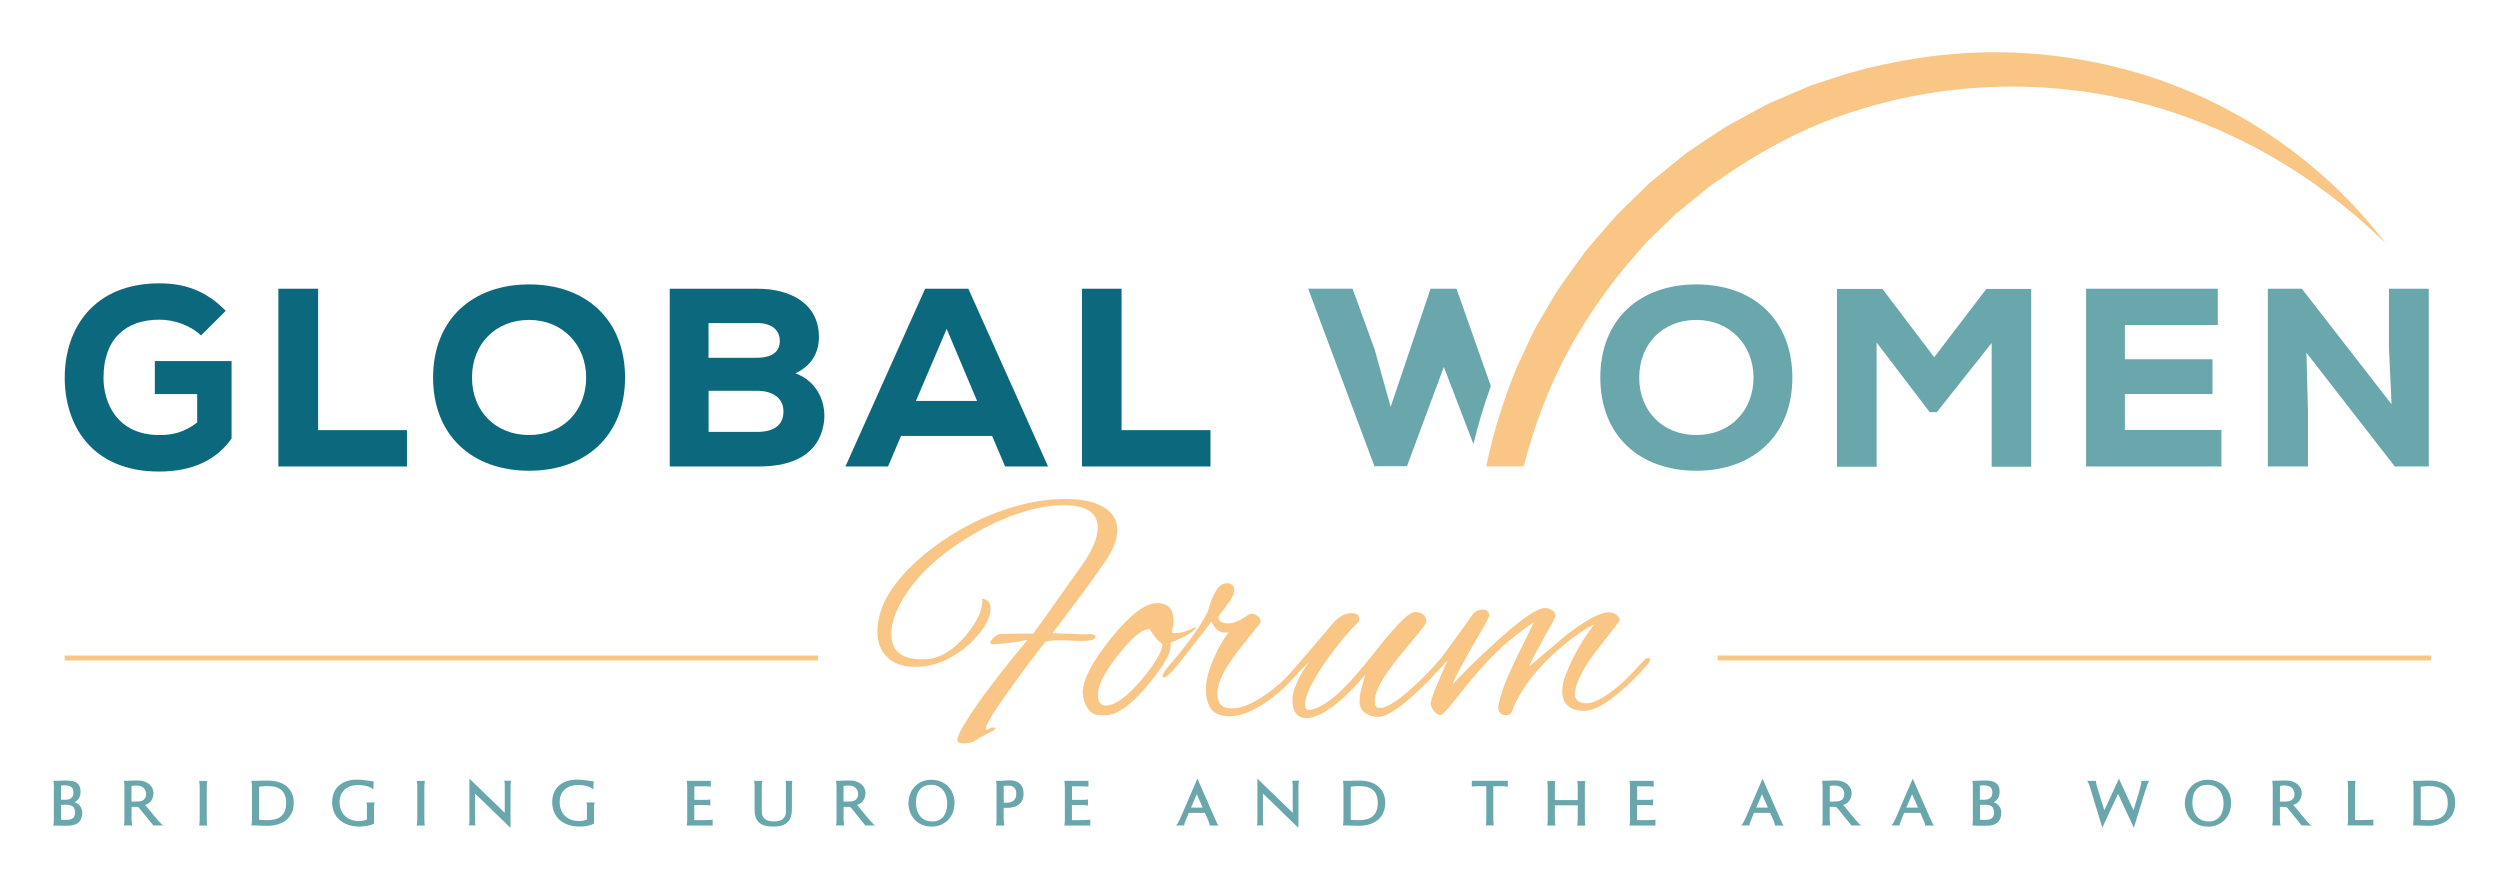 <?xml version="1.0" encoding="UTF-8"?> <svg xmlns="http://www.w3.org/2000/svg" id="Layer_1" data-name="Layer 1" viewBox="0 0 399 141"><defs><style> .cls-1 { fill: none; } .cls-2 { fill: #0c697d; } .cls-3 { fill: #f9c686; } .cls-4 { fill: #69a7ac; } </style></defs><g><path class="cls-4" d="M8.6,125.95c0-.07,0-.16,0-.3,0-.13,0-.27-.01-.41,0-.15-.01-.27-.03-.39-.01-.12-.03-.19-.05-.23.17,0,.36,0,.57-.01.21,0,.41-.01.61-.02.2,0,.39-.01.56-.02.17,0,.32,0,.42,0,.33,0,.63.03.9.09.27.06.5.15.69.29.19.14.34.32.44.54.1.22.16.5.16.83,0,.37-.07.7-.22,1.01-.15.31-.4.54-.75.71.39.12.69.34.91.64.22.31.33.66.33,1.04,0,.08,0,.17-.02.29-.01.12-.03.24-.07.37-.04.13-.09.26-.15.4-.06.13-.15.26-.26.38-.13.14-.28.26-.44.34-.17.08-.34.15-.54.19-.19.04-.4.07-.63.08-.22.01-.46.02-.71.02-.18,0-.34,0-.48,0-.14,0-.28,0-.42-.01-.13,0-.27,0-.42-.01-.15,0-.31,0-.5,0,.02-.03.04-.09.05-.18.01-.09.02-.21.03-.33,0-.13.01-.26.02-.4,0-.14,0-.27,0-.38v-4.49ZM9.73,127.63c.08,0,.17,0,.29.01.11,0,.22,0,.34,0,.17,0,.33-.01.49-.04.16-.03.31-.08.44-.17.13-.09.23-.2.32-.35.08-.15.12-.35.12-.6,0-.4-.11-.69-.34-.87-.23-.18-.59-.27-1.09-.27-.09,0-.18,0-.27.01-.09,0-.19.02-.29.03v2.25ZM9.73,130.82c.15.01.28.02.39.03.11,0,.24,0,.39,0,.19,0,.38-.01.56-.04.18-.03.33-.08.47-.17.13-.09.24-.21.32-.36.08-.15.12-.36.12-.62,0-.81-.45-1.22-1.35-1.22h-.48c-.14,0-.28,0-.4.01v2.34Z"></path><path class="cls-4" d="M24.47,131.74l-2.24-2.76c-.08-.09-.15-.15-.21-.17-.06-.02-.13-.03-.21-.03h-.81v1.71c0,.08,0,.18,0,.3,0,.12.01.25.02.37.01.12.02.24.04.35.01.11.04.19.07.24h-1.37s.05-.1.06-.21c.01-.1.03-.22.03-.35,0-.13.01-.26.01-.39v-4.78c0-.11,0-.24,0-.39,0-.15,0-.3-.02-.44,0-.14-.02-.26-.03-.37-.01-.1-.04-.17-.06-.2.15,0,.33,0,.53-.01.2,0,.41-.01.62-.02.21,0,.4-.01.59-.02.18,0,.33-.01.43-.01.43,0,.81.06,1.13.17.32.12.59.27.81.46.21.19.38.41.48.65.11.24.16.5.16.75,0,.16-.02.33-.07.52-.04.19-.12.38-.22.56-.11.18-.25.35-.43.49-.18.15-.4.25-.67.32.04,0,.12.06.23.19.11.13.25.3.44.53.18.23.4.5.66.81.25.31.55.66.89,1.05.18.21.33.36.44.47.11.1.24.17.39.21h-1.69ZM21.89,127.92c.17,0,.34-.02.51-.05.17-.03.33-.09.46-.18.14-.09.25-.21.33-.36.09-.15.13-.35.13-.59,0-.41-.13-.74-.4-.99-.27-.26-.67-.38-1.21-.38-.22,0-.46.02-.72.07v2.5l.88-.02Z"></path><path class="cls-4" d="M31.78,131.74c.02-.09.04-.2.05-.32.01-.12.02-.24.03-.36,0-.12.01-.24.01-.34v-5.05c0-.14,0-.29-.01-.43s-.02-.27-.03-.38c-.01-.11-.03-.18-.05-.22h1.31s-.04.12-.05.24c0,.11-.02.24-.03.38,0,.14-.01.28-.01.42v4.78c0,.06,0,.14,0,.25,0,.11,0,.22.01.34,0,.12.01.24.02.37.01.12.03.24.05.33h-1.3Z"></path><path class="cls-4" d="M40.11,131.74s.04-.09.05-.2c.01-.11.02-.24.03-.38,0-.14.01-.29.02-.44,0-.15,0-.26,0-.35v-4.23c0-.16,0-.32,0-.49,0-.17,0-.32-.02-.47,0-.14-.02-.27-.03-.37-.01-.1-.04-.17-.06-.19h.67c.09,0,.22,0,.39,0,.17,0,.35,0,.55-.02.19,0,.38-.01.57-.02.18,0,.33,0,.45,0,.62,0,1.19.08,1.7.23.51.15.94.38,1.31.68.36.3.64.67.84,1.11.2.44.3.95.3,1.53s-.1,1.11-.3,1.56c-.2.46-.49.84-.85,1.15-.37.31-.81.55-1.33.71-.52.16-1.1.25-1.73.25-.14,0-.31,0-.49-.01s-.38-.01-.57-.02c-.19,0-.38-.01-.56-.02-.18,0-.33-.01-.44-.01h-.46ZM41.34,130.84c.21.01.42.03.65.04.22.01.43.02.63.02.49,0,.93-.05,1.31-.15.38-.1.69-.27.95-.49.26-.22.45-.51.59-.86.13-.35.2-.76.2-1.25,0-.89-.24-1.56-.71-2.01-.47-.45-1.22-.68-2.26-.68-.23,0-.46,0-.69.03-.23.02-.45.04-.66.07v5.28Z"></path><path class="cls-4" d="M58.57,128.96c0-.22,0-.41-.03-.57-.02-.16-.04-.27-.08-.32h1.34s-.04.08-.05.15c-.01.07-.03.14-.04.23-.01.09-.02.18-.02.27,0,.1,0,.19,0,.28v2.45c-.21.11-.42.19-.64.25-.21.06-.42.11-.62.14-.2.03-.39.05-.57.06s-.33.02-.46.02c-.7,0-1.33-.1-1.87-.29-.54-.19-1-.46-1.38-.81-.37-.34-.66-.75-.85-1.23-.19-.47-.29-.99-.29-1.55s.09-1.06.27-1.51c.18-.45.45-.82.79-1.13.35-.31.76-.55,1.25-.72.49-.17,1.04-.25,1.65-.25.26,0,.54.01.81.04.28.03.53.06.77.09.24.03.44.06.61.09.17.03.29.04.34.04.07,0,.11,0,.13,0l-.05,1.32c-.14-.15-.32-.27-.53-.37-.21-.09-.43-.17-.67-.22-.23-.05-.46-.09-.67-.11-.21-.02-.4-.03-.55-.03-.42,0-.81.06-1.17.17-.36.11-.67.29-.94.52-.26.23-.47.52-.62.86-.15.34-.23.74-.23,1.19,0,.41.07.8.2,1.17.13.37.33.69.59.96.26.27.58.49.97.65.39.16.84.24,1.36.24.46,0,.87-.08,1.24-.24v-1.85Z"></path><path class="cls-4" d="M66.51,131.74c.02-.09.04-.2.05-.32.01-.12.02-.24.03-.36,0-.12.01-.24.01-.34v-5.05c0-.14,0-.29-.01-.43s-.02-.27-.03-.38c-.01-.11-.03-.18-.05-.22h1.31s-.04.12-.05.24c0,.11-.02.24-.03.38,0,.14-.01.28-.01.42v4.78c0,.06,0,.14,0,.25,0,.11,0,.22.01.34,0,.12.01.24.02.37.01.12.03.24.05.33h-1.3Z"></path><path class="cls-4" d="M75.82,126.68v4.24c0,.25,0,.44.02.55.01.12.04.21.08.26h-1.1s.05-.09.07-.19c.01-.11.02-.23.03-.37,0-.14,0-.27,0-.4v-6.5l5.64,5.46v-4.13c0-.15,0-.29,0-.43,0-.13-.02-.25-.03-.35-.01-.1-.03-.17-.05-.21h1.12s-.05.13-.07.26c-.02.13-.03.27-.04.43,0,.15-.01.3-.01.45v6.38l-5.65-5.47Z"></path><path class="cls-4" d="M93.69,128.96c0-.22,0-.41-.03-.57-.02-.16-.04-.27-.08-.32h1.34s-.04.08-.05.15c-.01.07-.03.14-.04.23-.01.09-.02.18-.02.27,0,.1,0,.19,0,.28v2.45c-.21.11-.42.19-.64.25-.21.06-.42.11-.62.14-.2.03-.39.05-.57.06s-.33.02-.46.02c-.7,0-1.33-.1-1.87-.29-.54-.19-1-.46-1.38-.81-.37-.34-.65-.75-.85-1.23-.19-.47-.29-.99-.29-1.55s.09-1.06.27-1.51c.18-.45.45-.82.79-1.13.35-.31.76-.55,1.25-.72.49-.17,1.04-.25,1.65-.25.26,0,.54.01.81.04.28.03.53.06.77.09.24.03.44.06.61.09.17.03.29.04.34.04.07,0,.11,0,.13,0l-.05,1.32c-.14-.15-.32-.27-.53-.37-.21-.09-.43-.17-.67-.22-.23-.05-.46-.09-.67-.11-.21-.02-.4-.03-.55-.03-.42,0-.81.06-1.17.17-.36.11-.67.29-.94.52-.26.23-.47.52-.62.86-.15.34-.23.74-.23,1.19,0,.41.07.8.2,1.17.13.37.33.69.59.96.26.27.58.49.97.65.39.16.84.24,1.36.24.46,0,.87-.08,1.24-.24v-1.85Z"></path><path class="cls-4" d="M109.58,131.74s.05-.09.06-.2c.01-.11.03-.25.03-.39,0-.15.01-.29.01-.45v-4.9c0-.14,0-.29-.01-.45s-.02-.31-.03-.45c-.01-.14-.03-.23-.06-.27h3.87v.95c-.05-.02-.13-.04-.23-.05-.1-.01-.21-.02-.33-.02-.12,0-.25,0-.39-.01-.14,0-.27,0-.39,0h-1.29s0,2.16,0,2.16h1.76c.1,0,.2,0,.31-.01.11,0,.21-.02.3-.03s.15-.03.18-.05v1.01s-.1-.04-.19-.05c-.09-.01-.19-.02-.29-.03-.1,0-.21-.01-.32-.01h-1.76v2.4h1.86c.1-.01.21-.01.32-.02.11,0,.22,0,.32-.01.1,0,.19-.01.27-.02.08-.01.13-.03.16-.05v.96h-4.17Z"></path><path class="cls-4" d="M125.43,129.38v-3.76c0-.23,0-.41,0-.55,0-.14-.02-.24-.03-.3-.01-.06-.03-.11-.05-.14h1.13s-.04.1-.05.18c-.01.09-.02.19-.03.3,0,.12-.01.24-.01.38v3.45c0,.19,0,.39-.02.58-.01.19-.04.38-.08.57-.09.42-.24.75-.46.99-.22.24-.46.42-.74.55-.27.12-.55.2-.84.24-.29.03-.55.05-.78.05-.51,0-.95-.05-1.33-.14-.38-.09-.7-.25-.95-.46-.25-.21-.44-.49-.57-.84-.13-.34-.19-.77-.19-1.27,0-.1,0-.25,0-.44,0-.19,0-.39,0-.6v-2.51c0-.22,0-.4-.01-.54,0-.14-.02-.25-.03-.32-.01-.08-.04-.13-.06-.17h1.34c-.02.07-.04.14-.05.22-.01.08-.03.19-.03.32,0,.13-.01.3-.01.52,0,.21,0,.48,0,.8v2.76c0,.37.03.67.1.89.07.22.19.4.36.54.17.15.38.26.61.32.23.07.51.1.83.1s.58-.03.83-.09c.24-.06.45-.15.62-.29.17-.14.3-.31.39-.53.09-.22.13-.49.13-.81"></path><path class="cls-4" d="M138.11,131.74l-2.24-2.76c-.08-.09-.15-.15-.21-.17-.06-.02-.13-.03-.21-.03h-.81v1.71c0,.08,0,.18,0,.3,0,.12.01.25.02.37.01.12.02.24.04.35.01.11.04.19.07.24h-1.37s.05-.1.07-.21c.01-.1.02-.22.03-.35,0-.13.01-.26.01-.39v-4.78c0-.11,0-.24,0-.39,0-.15,0-.3-.02-.44,0-.14-.02-.26-.03-.37-.01-.1-.04-.17-.07-.2.15,0,.33,0,.53-.01.2,0,.41-.01.62-.02.21,0,.4-.01.59-.02.18,0,.33-.01.43-.01.43,0,.81.06,1.13.17.32.12.59.27.81.46.21.19.38.41.48.65.11.24.16.5.16.75,0,.16-.02.33-.07.52-.04.19-.12.38-.23.56-.11.18-.25.35-.43.49-.18.15-.4.25-.67.32.04,0,.12.06.23.19.11.13.25.3.43.53.18.23.4.5.66.81.26.31.55.66.89,1.05.18.21.33.36.44.47.11.1.24.17.39.21h-1.69ZM135.53,127.92c.17,0,.34-.02.51-.05.17-.03.33-.09.46-.18.14-.09.25-.21.33-.36.09-.15.13-.35.13-.59,0-.41-.13-.74-.4-.99-.27-.26-.67-.38-1.21-.38-.22,0-.46.02-.72.07v2.5l.88-.02Z"></path><path class="cls-4" d="M148.65,131.92c-.58,0-1.1-.1-1.55-.31-.46-.21-.84-.49-1.15-.83-.31-.35-.55-.74-.71-1.19-.17-.45-.25-.91-.25-1.39s.08-.93.24-1.39c.16-.45.39-.85.7-1.2s.69-.63,1.14-.84c.46-.21.98-.32,1.56-.32.51,0,1,.09,1.45.26.45.17.85.42,1.18.74.34.32.6.71.79,1.16.19.46.29.98.29,1.55s-.09,1.06-.27,1.52c-.18.46-.44.86-.76,1.19-.33.33-.71.59-1.17.78-.45.19-.95.28-1.49.28M148.76,131.11c.46,0,.84-.08,1.16-.25.31-.17.56-.39.74-.66.18-.27.31-.58.39-.92.08-.34.12-.68.12-1.03,0-.41-.05-.79-.16-1.15-.1-.36-.26-.68-.47-.95-.21-.27-.47-.49-.8-.65-.33-.16-.71-.24-1.14-.24s-.83.08-1.15.24c-.31.17-.56.38-.75.65-.19.27-.32.57-.4.91-.08.34-.12.68-.12,1.03,0,.4.05.78.15,1.14.1.36.26.68.47.96.21.28.48.5.8.66.32.17.71.25,1.16.25"></path><path class="cls-4" d="M158.94,131.74s.05-.08.07-.18c.01-.1.02-.22.03-.35,0-.13.01-.27.01-.43v-4.94c0-.13,0-.26,0-.39,0-.13,0-.26-.02-.37,0-.12-.02-.21-.03-.3-.01-.08-.03-.13-.05-.16h.55c.27,0,.56-.01.87-.04.31-.02.57-.04.78-.04.32,0,.62.04.89.12.27.08.5.21.7.39.2.18.35.4.46.66.11.27.16.58.16.95,0,.41-.07.76-.2,1.04-.13.29-.32.52-.56.71-.24.18-.53.32-.87.4-.34.09-.71.13-1.12.13-.1,0-.18,0-.23,0-.05,0-.11,0-.19,0v1.47c0,.12,0,.24.01.39,0,.14.02.28.03.42.01.14.02.25.04.35.02.1.04.16.06.18h-1.38ZM160.17,128.09c.07,0,.15.01.22.02.07,0,.15,0,.23,0,.5,0,.88-.11,1.16-.34.28-.23.42-.59.42-1.09,0-.18-.02-.35-.06-.51-.04-.16-.12-.3-.22-.41-.1-.11-.24-.21-.41-.28-.17-.07-.38-.1-.63-.1-.07,0-.13,0-.18.01h-.15s-.1.02-.16.03c-.06.01-.12.02-.2.04v2.63Z"></path><path class="cls-4" d="M169.85,131.74s.05-.09.06-.2c.02-.11.03-.25.03-.39,0-.15.01-.29.01-.45v-4.9c0-.14,0-.29-.01-.45,0-.16-.02-.31-.03-.45-.01-.14-.04-.23-.06-.27h3.87v.95c-.05-.02-.13-.04-.23-.05-.1-.01-.21-.02-.33-.02-.12,0-.25,0-.39-.01-.14,0-.27,0-.39,0h-1.29s0,2.16,0,2.16h1.76c.1,0,.2,0,.31-.01.11,0,.21-.02.3-.03s.15-.03.18-.05v1.01s-.1-.04-.19-.05c-.09-.01-.19-.02-.29-.03-.1,0-.21-.01-.32-.01h-1.76v2.4h1.86c.1-.01.21-.01.32-.02.11,0,.22,0,.32-.01.1,0,.19-.01.27-.02.08-.01.13-.03.16-.05v.96h-4.17Z"></path><path class="cls-4" d="M194.22,131.37c.1.21.2.34.3.38h-1.44c0-.16-.07-.39-.2-.7-.12-.31-.32-.75-.57-1.32h-2.58l-.36.88c-.08.19-.14.35-.19.47-.05.12-.08.22-.11.31-.03.08-.05.15-.05.2,0,.05-.01.11-.02.15h-1.33s.09-.07.16-.15c.07-.09.14-.2.21-.32.07-.13.14-.26.21-.4.07-.14.13-.27.18-.39l2.67-6.21,2.77,6.3c.14.32.26.59.36.81M191,126.76l-.91,2.13h1.85l-.93-2.13Z"></path><path class="cls-4" d="M201.57,126.68v4.24c0,.25,0,.44.02.55.01.12.04.21.08.26h-1.1s.05-.09.07-.19c.01-.11.02-.23.03-.37,0-.14.01-.27.01-.4v-6.5l5.64,5.46v-4.13c0-.15,0-.29-.01-.43,0-.13-.02-.25-.03-.35-.02-.1-.03-.17-.05-.21h1.12s-.05.13-.07.26c-.02.13-.03.27-.04.43,0,.15-.01.3-.01.45v6.38l-5.65-5.47Z"></path><path class="cls-4" d="M214.32,131.74s.04-.09.05-.2c.01-.11.02-.24.03-.38,0-.14.01-.29.02-.44,0-.15,0-.26,0-.35v-4.23c0-.16,0-.32,0-.49,0-.17,0-.32-.02-.47,0-.14-.02-.27-.03-.37-.01-.1-.04-.17-.07-.19h.67c.09,0,.22,0,.39,0,.17,0,.36,0,.55-.02.19,0,.38-.01.57-.02.18,0,.33,0,.45,0,.62,0,1.19.08,1.7.23s.94.38,1.31.68c.36.3.64.67.84,1.11.2.44.3.95.3,1.53s-.1,1.11-.3,1.56c-.2.46-.48.84-.85,1.15-.37.31-.81.55-1.33.71-.52.16-1.09.25-1.73.25-.14,0-.31,0-.49-.01-.19,0-.38-.01-.57-.02-.19,0-.38-.01-.56-.02-.18,0-.32-.01-.44-.01h-.46ZM215.56,130.84c.21.01.42.03.65.04.22.01.43.02.63.02.49,0,.93-.05,1.31-.15.38-.1.69-.27.95-.49.26-.22.45-.51.59-.86.13-.35.2-.76.2-1.25,0-.89-.24-1.56-.7-2.01-.47-.45-1.22-.68-2.26-.68-.23,0-.46,0-.69.03-.23.02-.45.04-.66.07v5.28Z"></path><path class="cls-4" d="M237.1,131.74s.05-.09.07-.19c.01-.1.02-.21.03-.34,0-.13.01-.26.01-.39v-5.34h-1.48c-.12,0-.24,0-.34.01-.11,0-.21.02-.3.03-.09.01-.15.04-.19.07v-.97h5.75v.95s-.11-.03-.21-.04c-.1-.01-.21-.02-.33-.03-.12,0-.24-.01-.37-.02-.12,0-.22,0-.3,0h-1.11v4.94c0,.1,0,.22,0,.36,0,.14,0,.28.02.41.01.13.02.25.03.35,0,.1.02.17.05.19h-1.34Z"></path><path class="cls-4" d="M251.72,131.74c.02-.09.04-.2.05-.32.01-.12.02-.24.03-.36,0-.12.01-.24.01-.34v-2.19h-3.65v1.94c0,.06,0,.14,0,.25,0,.11,0,.22.01.34,0,.12.01.24.02.37.01.12.03.24.05.33h-1.3c.02-.09.04-.2.05-.32,0-.12.02-.24.02-.36,0-.12.01-.24.01-.34v-5.05c0-.14,0-.29-.01-.43,0-.14-.02-.27-.03-.38-.01-.11-.03-.18-.05-.22h1.31s-.04.12-.05.24c-.01.11-.02.24-.03.38,0,.14,0,.28,0,.42v1.99h3.65v-2c0-.14,0-.29-.01-.43,0-.14-.02-.27-.03-.38-.01-.11-.03-.18-.05-.22h1.31s-.04.12-.05.24c0,.11-.02.24-.03.38,0,.14-.01.28-.01.42v4.78c0,.06,0,.14,0,.25,0,.11,0,.22.01.34,0,.12.01.24.02.37.01.12.03.24.05.33h-1.3Z"></path><path class="cls-4" d="M260.05,131.74s.05-.09.06-.2c.02-.11.03-.25.03-.39,0-.15.01-.29.01-.45v-4.9c0-.14,0-.29-.01-.45,0-.16-.02-.31-.03-.45-.01-.14-.03-.23-.06-.27h3.87v.95c-.05-.02-.12-.04-.23-.05-.1-.01-.21-.02-.33-.02-.12,0-.25,0-.39-.01-.14,0-.27,0-.39,0h-1.29s0,2.16,0,2.16h1.76c.1,0,.2,0,.31-.01.11,0,.21-.02.3-.03.09-.01.15-.03.18-.05v1.01s-.1-.04-.19-.05c-.09-.01-.19-.02-.29-.03-.1,0-.21-.01-.32-.01h-1.76v2.4h1.86c.1-.01.21-.01.32-.02.11,0,.22,0,.32-.01.1,0,.19-.01.27-.02.08-.01.13-.03.16-.05v.96h-4.17Z"></path><path class="cls-4" d="M284.43,131.37c.1.21.2.34.3.38h-1.44c0-.16-.07-.39-.2-.7-.12-.31-.32-.75-.57-1.32h-2.58l-.36.88c-.08.19-.14.35-.19.47-.05.12-.08.22-.11.31-.03.08-.05.15-.05.2,0,.05-.01.11-.02.15h-1.33s.09-.07.15-.15c.07-.09.14-.2.21-.32.07-.13.14-.26.21-.4.07-.14.13-.27.18-.39l2.67-6.21,2.77,6.3c.14.32.26.59.37.81M281.21,126.76l-.91,2.13h1.85l-.93-2.13Z"></path><path class="cls-4" d="M295.49,131.74l-2.24-2.76c-.08-.09-.15-.15-.21-.17-.06-.02-.13-.03-.21-.03h-.81v1.71c0,.08,0,.18,0,.3,0,.12.01.25.02.37.01.12.02.24.04.35.01.11.04.19.07.24h-1.37s.05-.1.07-.21c.01-.1.02-.22.03-.35,0-.13.01-.26.01-.39v-4.78c0-.11,0-.24,0-.39,0-.15,0-.3-.02-.44,0-.14-.02-.26-.03-.37-.01-.1-.04-.17-.07-.2.15,0,.33,0,.53-.01.2,0,.41-.01.62-.02.21,0,.4-.01.59-.02.18,0,.33-.01.43-.01.43,0,.81.06,1.13.17.32.12.59.27.8.46.21.19.38.41.49.65.11.24.16.5.16.75,0,.16-.02.33-.07.52-.04.19-.12.38-.23.56-.11.18-.25.35-.43.49-.18.15-.4.25-.67.32.04,0,.12.06.23.19.11.13.25.3.44.53.18.23.4.5.65.81.26.31.55.66.89,1.05.18.21.33.36.44.47.11.1.24.17.39.21h-1.69ZM292.91,127.92c.17,0,.34-.02.52-.05.17-.03.33-.09.46-.18.14-.09.25-.21.33-.36.08-.15.13-.35.13-.59,0-.41-.13-.74-.4-.99-.26-.26-.67-.38-1.2-.38-.22,0-.46.02-.72.07v2.5l.88-.02Z"></path><path class="cls-4" d="M308.4,131.37c.1.21.2.34.3.38h-1.44c0-.16-.07-.39-.2-.7-.12-.31-.32-.75-.57-1.32h-2.58l-.36.88c-.08.19-.14.35-.19.47-.05.12-.08.22-.11.31-.03.08-.05.15-.05.2,0,.05-.01.11-.02.15h-1.33s.09-.07.15-.15c.07-.09.14-.2.21-.32.07-.13.14-.26.21-.4.07-.14.13-.27.18-.39l2.67-6.21,2.77,6.3c.14.32.27.59.37.81M305.17,126.76l-.91,2.13h1.85l-.93-2.13Z"></path><path class="cls-4" d="M314.87,125.95c0-.07,0-.16,0-.3,0-.13,0-.27-.01-.41,0-.15-.01-.27-.03-.39-.01-.12-.03-.19-.05-.23.17,0,.36,0,.57-.01.21,0,.41-.01.61-.02.2,0,.39-.01.56-.02.18,0,.32,0,.42,0,.33,0,.63.03.9.09.27.06.5.15.69.29.19.14.34.32.45.54.1.22.16.5.16.83,0,.37-.07.7-.22,1.01-.15.31-.4.54-.75.71.39.12.69.34.91.64.22.31.33.66.33,1.04,0,.08,0,.17-.02.29,0,.12-.03.24-.07.37-.04.13-.09.26-.15.4-.07.13-.15.26-.26.38-.13.14-.28.26-.44.34-.17.08-.34.15-.54.19-.19.04-.4.07-.63.08-.23.01-.46.02-.72.02-.18,0-.34,0-.48,0-.14,0-.28,0-.41-.01-.13,0-.27,0-.42-.01-.15,0-.31,0-.5,0,.02-.03.04-.09.05-.18.01-.09.02-.21.03-.33,0-.13.01-.26.02-.4,0-.14,0-.27,0-.38v-4.49ZM316,127.63c.08,0,.17,0,.28.01.11,0,.22,0,.34,0,.16,0,.33-.01.49-.04.16-.03.31-.08.43-.17.13-.09.24-.2.32-.35.08-.15.12-.35.12-.6,0-.4-.11-.69-.34-.87-.23-.18-.59-.27-1.09-.27-.09,0-.18,0-.27.01-.09,0-.19.02-.29.03v2.25ZM316,130.82c.15.01.28.02.39.03.11,0,.24,0,.39,0,.19,0,.38-.01.56-.04.18-.03.34-.08.47-.17.13-.09.24-.21.32-.36.08-.15.12-.36.12-.62,0-.81-.45-1.22-1.35-1.22h-.49c-.14,0-.27,0-.4.01v2.34Z"></path><path class="cls-4" d="M338.05,126.67l-2.52,5.43-1.85-6.08c-.06-.18-.11-.34-.15-.48-.04-.14-.09-.26-.13-.37-.04-.11-.09-.2-.13-.29-.05-.09-.1-.17-.16-.25h1.42c0,.05,0,.11,0,.17,0,.07.01.14.03.24.02.09.05.21.08.34.04.13.08.29.14.49l1.07,3.46,2.33-5.05,2.33,5.04.77-2.53c.11-.39.21-.71.27-.96.07-.26.12-.46.15-.62.03-.16.05-.28.06-.37,0-.09.01-.16.01-.22h1.25s-.1.15-.17.32c-.07.17-.15.37-.23.6-.08.23-.16.48-.25.74-.09.26-.17.51-.24.76l-1.56,5.06-2.54-5.43Z"></path><path class="cls-4" d="M352.36,131.92c-.58,0-1.1-.1-1.55-.31-.46-.21-.84-.49-1.15-.83-.31-.35-.55-.74-.71-1.19-.17-.45-.25-.91-.25-1.39s.08-.93.24-1.39c.16-.45.39-.85.7-1.2.31-.35.69-.63,1.15-.84.46-.21.98-.32,1.57-.32.51,0,1,.09,1.45.26.45.17.85.42,1.18.74.34.32.6.71.8,1.16.19.46.29.98.29,1.55s-.09,1.06-.27,1.52c-.18.46-.44.86-.76,1.19-.33.33-.72.59-1.17.78-.45.19-.95.28-1.49.28M352.47,131.11c.46,0,.85-.08,1.16-.25.31-.17.56-.39.74-.66.18-.27.31-.58.39-.92.08-.34.12-.68.12-1.03,0-.41-.05-.79-.15-1.15-.1-.36-.26-.68-.47-.95-.21-.27-.48-.49-.8-.65-.33-.16-.71-.24-1.15-.24s-.83.08-1.14.24c-.31.17-.56.38-.75.65-.19.27-.32.57-.4.91-.08.34-.12.68-.12,1.03,0,.4.05.78.15,1.14.1.36.26.68.47.96.21.28.48.5.8.66.32.17.71.25,1.16.25"></path><path class="cls-4" d="M367.34,131.74l-2.24-2.76c-.08-.09-.15-.15-.21-.17-.06-.02-.13-.03-.21-.03h-.81v1.71c0,.08,0,.18,0,.3,0,.12,0,.25.02.37.01.12.02.24.04.35.01.11.04.19.06.24h-1.37s.05-.1.07-.21c.02-.1.03-.22.03-.35,0-.13.01-.26.01-.39v-4.78c0-.11,0-.24,0-.39,0-.15,0-.3-.02-.44,0-.14-.02-.26-.03-.37-.01-.1-.04-.17-.07-.2.15,0,.33,0,.53-.01.2,0,.41-.01.62-.02.21,0,.4-.01.59-.02.18,0,.33-.01.43-.01.43,0,.8.06,1.13.17.32.12.59.27.8.46.21.19.38.41.49.65.11.24.16.5.16.75,0,.16-.02.33-.07.52-.04.19-.12.38-.23.56-.11.18-.25.35-.43.49-.18.15-.4.25-.67.32.04,0,.12.06.23.19.11.13.25.3.44.53.18.23.4.5.65.81.26.31.55.66.89,1.05.18.21.33.36.44.47.11.1.24.17.39.21h-1.69ZM364.76,127.92c.17,0,.34-.02.52-.05.17-.03.33-.09.46-.18.14-.09.25-.21.33-.36.08-.15.13-.35.13-.59,0-.41-.13-.74-.4-.99-.26-.26-.67-.38-1.2-.38-.22,0-.46.02-.72.07v2.5l.88-.02Z"></path><path class="cls-4" d="M374.63,131.74s.05-.09.07-.19c.01-.1.02-.22.03-.37,0-.14.01-.3.01-.47v-4.92c0-.17,0-.33-.01-.49,0-.16-.02-.3-.03-.43-.01-.13-.04-.21-.07-.24h1.32s-.04.12-.05.26c-.01.14-.02.29-.03.45,0,.16,0,.32,0,.47v5.07h.85c.33,0,.65,0,.95-.01.3,0,.56-.02.78-.03.21-.02.32-.03.34-.06v.96h-4.16Z"></path><path class="cls-4" d="M385.1,131.74s.04-.09.05-.2c.01-.11.02-.24.03-.38,0-.14.01-.29.02-.44,0-.15,0-.26,0-.35v-4.23c0-.16,0-.32,0-.49,0-.17,0-.32-.02-.47,0-.14-.02-.27-.03-.37-.01-.1-.04-.17-.07-.19h.67c.09,0,.21,0,.39,0,.17,0,.35,0,.55-.02.19,0,.38-.01.57-.02.18,0,.33,0,.45,0,.62,0,1.19.08,1.7.23s.94.38,1.31.68c.36.3.64.67.84,1.11.2.44.29.95.29,1.53s-.1,1.11-.3,1.56c-.2.46-.49.84-.86,1.15-.37.31-.81.55-1.33.71-.52.16-1.09.25-1.72.25-.14,0-.31,0-.49-.01-.19,0-.38-.01-.57-.02-.19,0-.38-.01-.56-.02-.18,0-.32-.01-.44-.01h-.46ZM386.33,130.84c.21.01.42.03.65.04.22.01.43.02.64.02.49,0,.93-.05,1.3-.15.38-.1.69-.27.95-.49.26-.22.45-.51.59-.86.13-.35.2-.76.2-1.25,0-.89-.23-1.56-.7-2.01-.47-.45-1.22-.68-2.26-.68-.23,0-.46,0-.69.03-.23.02-.45.04-.66.07v5.28Z"></path><path class="cls-2" d="M24.71,57.63v5.26h6.76v4.54c-2.19,1.67-4.04,2-6.04,2-6.69,0-8.91-5.07-8.91-9.13,0-6.2,3.52-9.28,8.91-9.28,2.28,0,4.91.85,6.65,2.52l3.95-3.93c-3.24-3.33-6.74-4.39-10.59-4.39-10.41,0-15.11,7.09-15.11,15.08,0,7.37,4.15,14.96,15.07,14.96,5.24,0,9.13-1.8,11.56-5.28v-12.35h-12.24Z"></path><polygon class="cls-2" points="50.77 68.65 50.77 46.08 44.43 46.08 44.43 74.45 64.95 74.45 64.95 68.65 50.77 68.65"></polygon><path class="cls-2" d="M84.44,45.39c-9.07,0-15.32,5.63-15.32,14.87s6.24,14.87,15.32,14.87,15.32-5.63,15.32-14.87-6.24-14.87-15.32-14.87M84.44,69.43c-5.39,0-9.11-3.85-9.11-9.17s3.72-9.2,9.11-9.2,9.11,4.02,9.11,9.2-3.59,9.17-9.11,9.17"></path><path class="cls-2" d="M126.94,59.58c2.72-1.26,3.76-3.44,3.76-5.8,0-5.28-4.45-7.7-9.83-7.7h-13.98v28.37h14.22c5.67,0,9.48-2.07,10.33-6.65.61-3.28-.89-6.93-4.5-8.22M113.09,51.56h7.78c2.39,0,3.59,1.2,3.59,2.87s-1.2,2.67-3.69,2.67h-7.69v-5.54ZM120.87,68.93h-7.78v-6.56h7.69c2.8,0,4.26,1.33,4.26,3.32s-1.33,3.24-4.17,3.24"></path><path class="cls-2" d="M154.54,46.08h-6.89l-12.72,28.37h6.8l2.07-4.87h14.54l2.08,4.87h6.85l-12.72-28.37ZM146.18,63.99l4.91-11.5,4.85,11.5h-9.76Z"></path><polygon class="cls-2" points="179 68.65 179 46.08 172.69 46.08 172.69 74.45 193.19 74.45 193.19 68.65 179 68.65"></polygon><path class="cls-4" d="M232.45,46.08h-4.13l-6.37,18.85-2.56-9.17-3.52-9.69h-7.09l10.58,28.34h5.19l5.89-15.85,4.72,12.32c.74-3.11,1.68-6.21,2.78-9.26l-5.48-15.54Z"></path><path class="cls-4" d="M270.73,45.39c-9.08,0-15.32,5.63-15.32,14.87s6.24,14.87,15.32,14.87,15.33-5.63,15.33-14.87-6.24-14.87-15.33-14.87M270.73,69.43c-5.39,0-9.11-3.85-9.11-9.17s3.72-9.2,9.11-9.2,9.13,4.02,9.13,9.2-3.61,9.17-9.13,9.17"></path><polygon class="cls-4" points="317.02 46.11 308.7 57.02 300.44 46.11 293.18 46.11 293.18 74.49 299.51 74.49 299.51 54.67 307.98 65.78 309.11 65.78 317.87 54.74 317.87 74.49 324.18 74.49 324.18 46.11 317.02 46.11"></polygon><polygon class="cls-4" points="339.13 68.62 339.13 62.89 353.11 62.89 353.11 57.34 339.13 57.34 339.13 51.87 353.96 51.87 353.96 46.08 332.94 46.08 332.94 74.45 354.54 74.45 354.54 68.62 339.13 68.62"></polygon><polygon class="cls-4" points="381.28 46.08 381.28 55.6 381.69 64.52 367.37 46.08 361.95 46.08 361.95 74.45 368.35 74.45 368.35 65.62 368.11 56.3 382.21 74.45 387.63 74.45 387.63 46.08 381.28 46.08"></polygon><path class="cls-3" d="M153.77,118.65c-.66,0-.98-.19-.98-.57,0-.76,1.22-2.88,3.67-6.36,1.1-1.52,2.29-3.08,3.54-4.68,1.26-1.6,2.58-3.23,3.96-4.89-1.28.24-2.4.41-3.36.52-.97.1-1.74.16-2.33.16-.14-.04-.21-.12-.21-.26,0-.24.21-.53.62-.88.41-.35.76-.52,1.04-.52h.75c.43,0,1.03-.02,1.79-.05h2.64c.52-.69,1.42-1.95,2.72-3.78,1.29-1.83,2.99-4.22,5.1-7.19,1.66-2.38,2.48-4.34,2.48-5.9,0-2.41-1.79-3.62-5.38-3.62-2.17,0-4.47.4-6.9,1.19-2.43.79-4.81,1.85-7.14,3.18-2.33,1.33-4.41,2.77-6.23,4.32-2.24,1.9-4.02,3.92-5.33,6.08-1.31,2.16-1.97,4.08-1.97,5.77,0,2.93,1.91,4.28,5.74,4.03,2.1-.17,4.15-1.43,6.16-3.78,1.93-2.31,2.79-4.27,2.59-5.9.9.17,1.35.71,1.35,1.6,0,1.48-.93,3.19-2.79,5.12-1.28,1.28-2.7,2.29-4.27,3.05-1.57.76-3.22,1.14-4.94,1.14-1.93,0-3.42-.51-4.48-1.53-1.05-1.02-1.58-2.37-1.58-4.06,0-4.07,2.48-8.17,7.45-12.31,2.17-1.79,4.52-3.35,7.04-4.68,2.52-1.33,5.1-2.36,7.76-3.1,2.65-.74,5.26-1.11,7.81-1.11s4.52.42,6,1.27c1.48.84,2.23,2.08,2.23,3.7,0,1.48-.67,3.19-2.02,5.12-.45.69-1.36,1.98-2.74,3.88-1.38,1.9-3.24,4.38-5.59,7.45l3,.1c.79.03,1.41.06,1.86.08.45.02.71,0,.78-.03h.31c.62,0,.93.12.93.36,0,.48-.67.72-2.02.72h-.54c-.33,0-.79-.02-1.37-.05-.52-.03-.98-.05-1.4-.05h-1.09c-.9.07-1.43.16-1.6.26-.76.97-1.6,2.05-2.51,3.26-.91,1.21-1.89,2.54-2.92,3.98-2.72,3.76-4.08,5.97-4.08,6.62,0,.21.13.24.39.1.26-.14.44-.24.54-.31.38,0,.57.05.57.16,0,.17-.38.43-1.14.78l-1.45.78c-.66.55-1.47.83-2.43.83"></path><path class="cls-3" d="M175.54,114.15c-.86,0-1.54-.4-2.02-1.22-.48-.81-.72-1.6-.72-2.35,0-2.07,1.5-4.97,4.5-8.69,3.04-3.76,5.48-5.64,7.35-5.64,1.76,0,2.64.93,2.64,2.79,0,.28-.02.57-.08.88-.05.31-.11.64-.18.98.07.1.24.15.52.15.93,0,2.03-.33,3.31-.98-.03.59-1.4,1.43-4.09,2.54.38,1.14-.76,3.31-3.41,6.52-2.73,3.35-5.05,5.02-6.98,5.02h-.83ZM176.47,112.6c1.48,0,3.38-1.36,5.69-4.09,2.24-2.65,3.36-4.57,3.36-5.74-.55-.31-1.24-1.1-2.07-2.38-1.17,0-2.86,1.41-5.07,4.24-2.17,2.76-3.22,4.88-3.16,6.36.04,1.07.45,1.6,1.24,1.6"></path><path class="cls-3" d="M196.34,114.31c-1.48,0-2.5-.39-3.05-1.16s-.83-1.82-.83-3.13c0-1.45.45-3.17,1.35-5.17.35-.79.71-1.51,1.09-2.15.38-.64.78-1.23,1.19-1.79-.14.03-.26.05-.36.05h-.31c-.83,0-1.52-.59-2.07-1.76l-3.83,4.96c-2.04,2.66-3.28,3.98-3.72,3.98-.17,0-.26-.07-.26-.21,0-.17.09-.4.26-.67.1-.21.31-.48.62-.83,1.31-1.52,2.52-3.02,3.62-4.5,1.1-1.48,2.02-2.93,2.74-4.35.79-3,1.79-4.5,3-4.5.79,0,1.19.36,1.19,1.09,0,.65-.43,1.52-1.29,2.59-.83,1.07-1.24,1.62-1.24,1.65,0,.72.53,1.09,1.6,1.09.62,0,1.31-.22,2.07-.67l1.35-.83c.07-.03.17-.05.31-.05.41,0,.78.17,1.09.52.31.34.41.65.31.93l-3.57,4.5c-2.21,2.83-3.31,5.1-3.31,6.83,0,1.55.76,2.33,2.28,2.33,1.04,0,2.15-.31,3.34-.93,1.19-.62,2.35-1.39,3.47-2.3,1.12-.91,2.06-1.8,2.82-2.66l1.24-1.45c.07-.07.15-.15.26-.26.1-.1.19-.15.26-.15.24,0,.36.12.36.36,0,.07-.04.19-.1.36-.07.17-.19.36-.36.57l-1.65,1.86c-.79.9-1.77,1.8-2.92,2.72-1.15.91-2.35,1.66-3.57,2.25-1.22.59-2.34.88-3.34.88"></path><path class="cls-3" d="M208.6,114.62c-1.55,0-2.33-.98-2.33-2.95,0-.76.23-1.66.7-2.71.46-1.05,1.13-2.16,1.99-3.34-1.24,1.17-2.26,2.21-3.05,3.1-.14.14-.31.21-.52.21-.14,0-.21-.09-.21-.26s.16-.47.47-.88l7.14-8.38c.9-1.03,1.88-1.55,2.95-1.55.79,0,1.19.31,1.19.93,0,.24-.1.47-.31.67-.65.62-1.46,1.5-2.4,2.64-.95,1.14-1.87,2.36-2.77,3.67-.9,1.31-1.65,2.56-2.25,3.75-.6,1.19-.9,2.15-.9,2.87,0,.62.21.93.62.93.24,0,.62-.1,1.14-.29.52-.19,1.21-.59,2.07-1.19.86-.6,1.9-1.54,3.1-2.82.21-.21.76-.83,1.65-1.86.9-1.03,2.1-2.52,3.62-4.45,2.69-3.34,4.45-5.02,5.28-5.02,1.14,0,1.76.46,1.86,1.4.07.31-.65,1.33-2.17,3.05-1.97,2.38-3.31,4.09-4.04,5.12-1.34,1.97-2.02,3.5-2.02,4.61,0,.76.26,1.14.78,1.14s1.18-.25,1.99-.75c.81-.5,1.66-1.14,2.56-1.91.9-.78,1.77-1.59,2.61-2.43.84-.85,1.58-1.63,2.2-2.35.21-.24.41-.36.62-.36s.31.11.31.31c0,.07-.02.17-.05.31-.03.14-.14.29-.31.46-.55.62-1.26,1.39-2.12,2.3-.86.91-1.79,1.82-2.79,2.71-1,.9-1.97,1.64-2.9,2.23-.93.59-1.73.88-2.38.88-.79,0-1.48-.22-2.07-.65-.59-.43-.88-1.03-.88-1.79s.12-1.53.36-2.3c.24-.78.43-1.44.57-1.99-1.62,1.9-3.04,3.35-4.27,4.35-1.22,1-2.25,1.68-3.08,2.04-.83.36-1.48.54-1.97.54"></path><path class="cls-3" d="M240.35,114.15c-.83,0-1.24-.46-1.24-1.4.38-1.93,1.16-4.1,2.33-6.52.55-1.17,1.11-2.33,1.68-3.46.57-1.14,1.13-2.29,1.68-3.46-1.28.86-2.55,1.82-3.83,2.87-1.28,1.05-2.52,2.23-3.73,3.54-1.41,1.52-3.05,3.47-4.91,5.85-1.34,1.69-2.12,2.54-2.33,2.54-.48,0-.88-.22-1.19-.67-.31-.45-.47-.83-.47-1.14,0-.45.4-1.6,1.19-3.47.24-.59.49-1.16.75-1.73.26-.57.51-1.13.75-1.68l-3.1,3.26-.62.62c-.34.35-.62.52-.83.52-.17,0-.26-.12-.26-.36,0-.07.02-.17.08-.29.05-.12.17-.27.34-.44.52-.52,1.05-1.07,1.61-1.65.55-.59,1.12-1.26,1.71-2.02.45-.59,1.09-1.46,1.94-2.61.84-1.16,1.89-2.61,3.13-4.37.38-.52.91-.78,1.6-.78s1.04.33,1.04.98c0,.24-.88,1.85-2.64,4.81-.9,1.59-1.61,2.88-2.15,3.88-.54,1-.87,1.74-1.01,2.22.76-.83,1.66-1.76,2.71-2.79,1.05-1.04,2.27-2.19,3.65-3.46,4.24-3.93,7.03-5.9,8.38-5.9.38,0,.75.12,1.11.36.36.24.54.55.54.93,0,.17-.67,1.43-2.02,3.78-1.31,2.38-2.04,3.79-2.17,4.24,3.83-3.21,5.74-4.83,5.74-4.86,3.24-2.52,5.57-3.77,6.98-3.77.42,0,.8.13,1.17.39.36.26.54.56.54.91,0,.07-1.1,1.52-3.31,4.34-2.28,2.86-3.55,5.21-3.83,7.03-.14,1.24.5,1.86,1.91,1.86.86,0,2.07-.55,3.62-1.65,1.55-1.1,3.17-2.62,4.86-4.55.21-.24.43-.47.67-.7.24-.22.45-.34.62-.34.21,0,.31.09.31.26,0,.24-.15.52-.46.83-.9,1.07-1.96,2.17-3.18,3.31-1.22,1.14-2.44,2.09-3.65,2.87-1.21.78-2.28,1.17-3.21,1.17-2.35,0-3.52-1.09-3.52-3.26,0-.76.21-1.64.62-2.66.41-1.02.83-1.94,1.24-2.77,1-1.93,2.09-3.64,3.26-5.12-1.1.55-2.25,1.27-3.44,2.17-1.19.9-2.42,1.95-3.7,3.15-2.97,2.9-5,5.83-6.1,8.79-.17.28-.47.41-.88.41"></path><rect class="cls-3" x="274.14" y="104.62" width="113.86" height=".79"></rect><rect class="cls-3" x="10.32" y="104.62" width="120.24" height=".79"></rect><path class="cls-3" d="M380.71,38.8c-11.11-10.95-24.84-18.78-39.52-22.5-14.69-3.7-30.26-3.24-44.54,1.24-7.19,2.15-13.93,5.59-20.15,9.7l-2.32,1.58-1.15.8-1.09.87-4.35,3.54-4.04,3.89c-.68.63-1.31,1.33-1.91,2.06l-1.83,2.11c-4.8,5.72-8.89,12.06-11.96,18.89-1.94,4.33-3.48,8.83-4.67,13.45h-5.98c1.13-5.46,2.8-10.8,4.95-15.96l2.56-5.5c.94-1.78,2.04-3.5,3.04-5.24.98-1.78,2.26-3.35,3.41-5.02l1.78-2.46c.63-.8,1.3-1.54,1.96-2.32l1.98-2.3c.65-.78,1.32-1.52,2.05-2.2l4.35-4.24,4.7-3.83,1.18-.95,1.26-.85,2.52-1.68,2.54-1.67,2.67-1.46c1.8-.91,3.48-2.02,5.39-2.76l5.56-2.39,5.78-1.87c7.76-2.19,15.8-3.43,23.86-3.39,8.04.04,16.06,1.3,23.69,3.68,15.28,4.78,28.85,14.37,38.3,26.8"></path></g><rect class="cls-1" x="-100" y="-230" width="600" height="600"></rect></svg> 